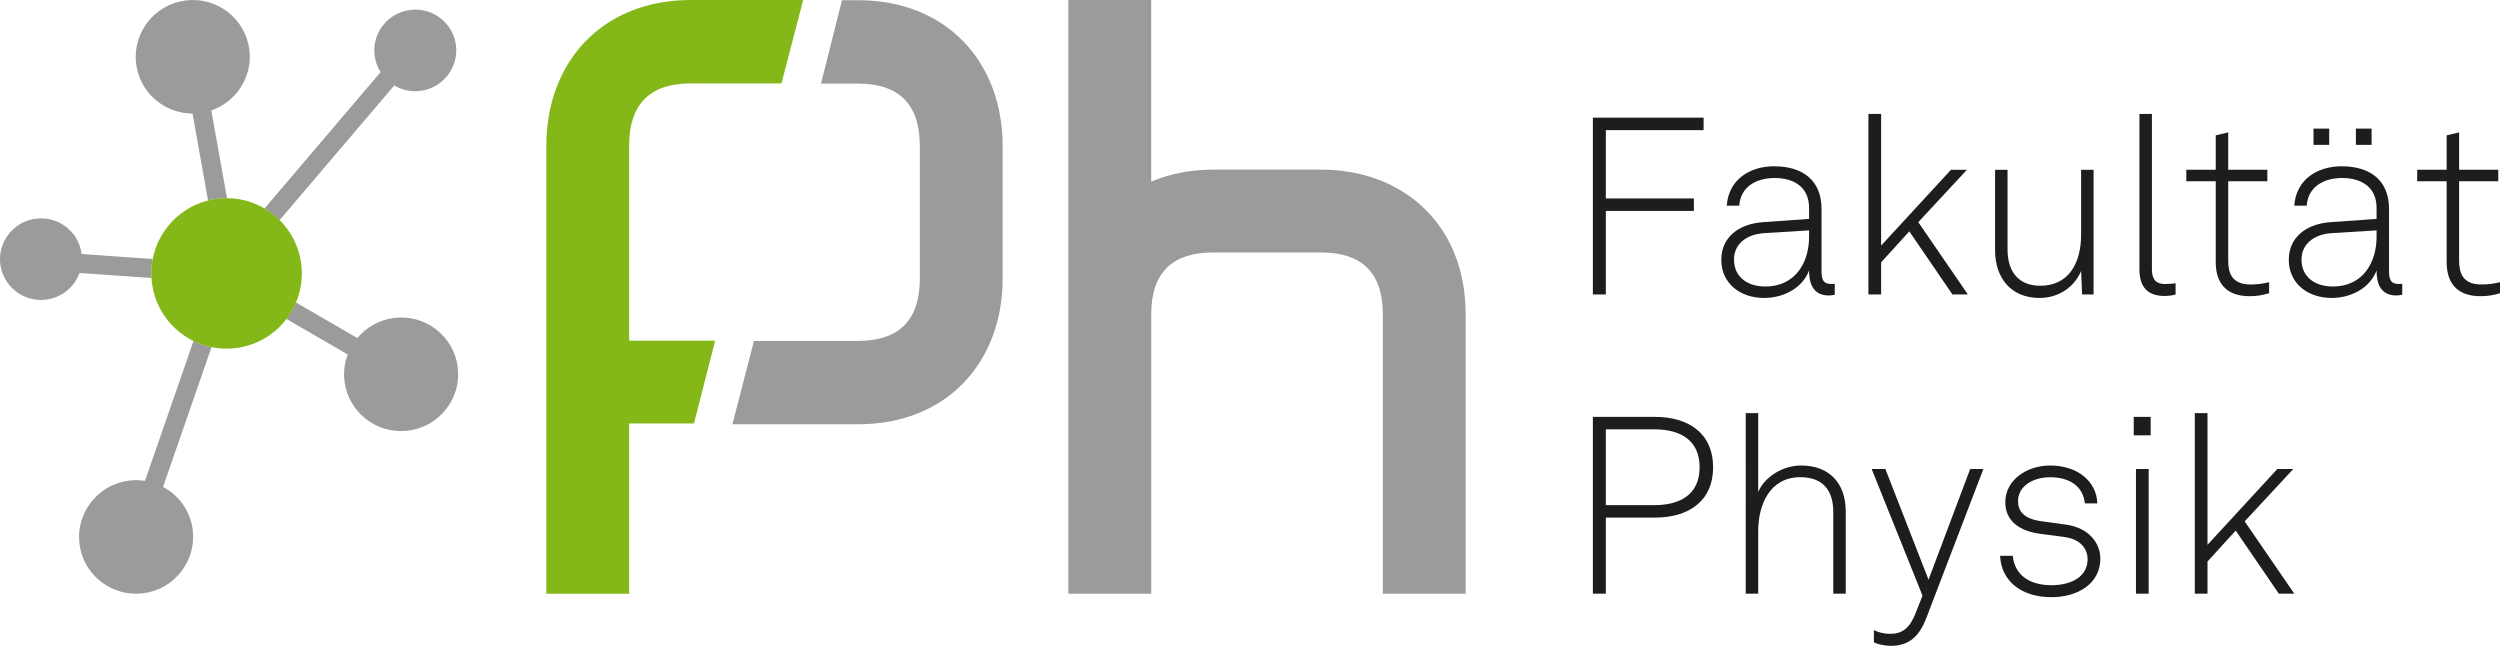 <?xml version="1.0" encoding="UTF-8"?>
<svg xmlns="http://www.w3.org/2000/svg" xmlns:xlink="http://www.w3.org/1999/xlink" version="1.1" id="Ebene_1" x="0px" y="0px" viewBox="0 0 199.778 51.607" style="enable-background:new 0 0 199.778 51.607;" xml:space="preserve">
<g>
	<g>
		<path style="fill:#1D1D1B;" d="M136.137,9.402v0.997h-7.812v5.46h7.034v0.997h-7.034v6.676h-1.037V9.402H136.137z"></path>
		<path style="fill:#1D1D1B;" d="M137.55,20.761c0-1.773,1.355-2.87,3.348-3.009l3.667-0.259v-0.877c0-1.674-1.215-2.391-2.75-2.391    c-1.495,0-2.73,0.717-2.83,2.212h-0.997c0.14-2.053,1.793-3.149,3.786-3.149c2.272,0,3.787,1.116,3.787,3.408v4.922    c0,0.678,0.1,1.076,0.777,1.076c0.08,0,0.199,0,0.279-0.02v0.877c-0.14,0.04-0.319,0.06-0.479,0.06    c-1.235,0-1.574-0.937-1.574-1.993c-0.538,1.415-2.052,2.192-3.587,2.192C139.045,23.81,137.55,22.634,137.55,20.761z     M144.565,18.928V18.41l-3.567,0.219c-1.535,0.1-2.431,0.937-2.431,2.112c0,1.395,1.076,2.152,2.491,2.152    C143.569,22.894,144.565,20.861,144.565,18.928z"></path>
		<path style="fill:#1D1D1B;" d="M149.307,9.104h1.016v10.522l5.58-6.058h1.275l-3.886,4.185l3.966,5.779h-1.236l-3.447-5.042    l-2.252,2.471v2.571h-1.016V9.104z"></path>
		<path style="fill:#1D1D1B;" d="M159.429,20.004v-6.437h0.996v6.377c0,1.733,0.857,2.89,2.611,2.89    c2.312,0,3.268-1.854,3.268-4.085v-5.181h0.997v9.964h-0.917l-0.08-1.873c-0.558,1.315-1.833,2.152-3.328,2.152    C160.724,23.81,159.429,22.236,159.429,20.004z"></path>
		<path style="fill:#1D1D1B;" d="M170.965,21.539V9.104h0.997v12.395c0,0.678,0.199,1.196,1.036,1.196    c0.398,0,0.578-0.02,0.857-0.06v0.897c-0.219,0.06-0.479,0.12-0.897,0.12C171.683,23.651,170.965,22.993,170.965,21.539z"></path>
		<path style="fill:#1D1D1B;" d="M177.062,20.94v-6.457h-2.352v-0.917h2.352v-2.75l0.997-0.239v2.989h3.128v0.917h-3.128v6.317    c0,1.096,0.338,1.933,1.793,1.933c0.538,0,0.957-0.06,1.475-0.18v0.877c-0.498,0.159-0.997,0.239-1.554,0.239    C177.82,23.671,177.062,22.535,177.062,20.94z"></path>
		<path style="fill:#1D1D1B;" d="M182.9,20.761c0-1.773,1.355-2.87,3.348-3.009l3.667-0.259v-0.877c0-1.674-1.215-2.391-2.75-2.391    c-1.495,0-2.73,0.717-2.83,2.212h-0.997c0.14-2.053,1.793-3.149,3.787-3.149c2.271,0,3.786,1.116,3.786,3.408v4.922    c0,0.678,0.1,1.076,0.777,1.076c0.08,0,0.199,0,0.279-0.02v0.877c-0.14,0.04-0.319,0.06-0.479,0.06    c-1.235,0-1.574-0.937-1.574-1.993c-0.538,1.415-2.052,2.192-3.587,2.192C184.395,23.81,182.9,22.634,182.9,20.761z     M189.915,18.928V18.41l-3.567,0.219c-1.535,0.1-2.431,0.937-2.431,2.112c0,1.395,1.076,2.152,2.491,2.152    C188.919,22.894,189.915,20.861,189.915,18.928z M186.129,10.279v1.295h-1.255v-1.295H186.129z M189.517,10.279v1.295h-1.255    v-1.295H189.517z"></path>
		<path style="fill:#1D1D1B;" d="M195.514,20.94v-6.457h-2.352v-0.917h2.352v-2.75l0.997-0.239v2.989h3.128v0.917h-3.128v6.317    c0,1.096,0.338,1.933,1.793,1.933c0.538,0,0.957-0.06,1.475-0.18v0.877c-0.498,0.159-0.997,0.239-1.554,0.239    C196.271,23.671,195.514,22.535,195.514,20.94z"></path>
		<path style="fill:#1D1D1B;" d="M132.251,33.313c2.61,0,4.643,1.255,4.643,4.025s-2.033,4.025-4.643,4.025h-3.926v6.078h-1.037    V33.313H132.251z M135.818,37.338c0-2.192-1.574-3.029-3.627-3.029h-3.866v6.058h3.866    C134.244,40.368,135.818,39.53,135.818,37.338z"></path>
		<path style="fill:#1D1D1B;" d="M140.5,33.014v6.297c0.558-1.275,2.033-2.113,3.428-2.113c2.272,0,3.567,1.435,3.567,3.667v6.576    h-0.996v-6.517c0-1.753-0.837-2.79-2.631-2.79c-2.431,0-3.368,2.172-3.368,4.324v4.982h-0.996V33.014H140.5z"></path>
		<path style="fill:#1D1D1B;" d="M149.745,51.328v-0.976c0.359,0.179,0.797,0.299,1.295,0.299c0.957,0,1.554-0.438,2.013-1.594    l0.578-1.455l-4.065-10.124h1.096l3.448,8.848l3.328-8.848h1.056l-4.563,11.917c-0.618,1.614-1.515,2.212-2.83,2.212    C150.462,51.607,149.905,51.428,149.745,51.328z"></path>
		<path style="fill:#1D1D1B;" d="M159.827,44.413h1.016c0.16,1.634,1.455,2.351,3.089,2.351c1.654,0,2.89-0.717,2.89-2.072    c0-0.877-0.618-1.614-1.833-1.773l-1.933-0.259c-1.674-0.219-2.81-1.016-2.81-2.531c0-1.774,1.714-2.93,3.587-2.93    c2.152,0,3.707,1.236,3.767,3.029h-0.997c-0.139-1.435-1.315-2.092-2.77-2.092c-1.455,0-2.57,0.777-2.57,1.893    c0,0.817,0.438,1.435,1.933,1.634l1.894,0.259c1.873,0.259,2.75,1.515,2.75,2.71c0,2.033-1.833,3.089-3.906,3.089    C161.561,47.721,159.927,46.465,159.827,44.413z"></path>
		<path style="fill:#1D1D1B;" d="M171.863,33.313v1.475h-1.355v-1.475H171.863z M171.703,37.478v9.964h-1.016v-9.964H171.703z"></path>
		<path style="fill:#1D1D1B;" d="M175.389,33.014h1.016v10.522l5.58-6.058h1.275l-3.886,4.185l3.966,5.779h-1.236l-3.447-5.042    l-2.252,2.471v2.571h-1.016V33.014z"></path>
	</g>
	<g>
		<path style="fill:#83B818;" d="M55.208,6.665h7.241L64.182,0l-8.974,0.001c-7.159,0-11.55,5.033-11.55,11.629v35.815h6.618V33.842    h5.179l1.693-6.618h-6.872V11.63C50.275,8.432,51.829,6.665,55.208,6.665z"></path>
		<g>
			<path style="fill:#9C9B9B;" d="M117.123,47.444l-0.001-22.339c0-7.159-4.999-11.551-11.551-11.551h-8.642     c-1.786,0-3.45,0.337-4.935,0.956l0-14.511h-6.62v47.444h0.004h6.617h0.001V25.106c0-3.378,1.757-4.932,4.934-4.932h8.642     c3.176,0,4.932,1.554,4.932,4.932v22.339H117.123z"></path>
			<path style="fill:#9C9B9B;" d="M68.57,0.016l-1.288,0L65.608,6.68h2.962c3.379,0,4.933,1.767,4.933,4.965v10.63     c0,3.198-1.554,4.967-4.933,4.967l-8.323,0l-1.717,6.662h10.04c7.159,0,11.551-5.032,11.551-11.629v-10.63     C80.12,5.048,75.728,0.016,68.57,0.016z"></path>
		</g>
	</g>
	<path style="fill:#9C9B9B;" d="M30.412,5.762l-9.276,10.9c0.442,0.259,0.851,0.567,1.211,0.926l9.159-10.761   c0.625,0.373,1.352,0.529,2.082,0.435c1.792-0.223,3.069-1.856,2.847-3.639c-0.107-0.865-0.547-1.635-1.238-2.169   c-0.69-0.535-1.545-0.77-2.415-0.66c-0.867,0.108-1.641,0.545-2.179,1.232c-0.538,0.688-0.775,1.542-0.668,2.407   C29.992,4.905,30.157,5.359,30.412,5.762z"></path>
	<path style="fill:#9C9B9B;" d="M15.384,9.073l1.243,6.955c0.474-0.12,0.968-0.191,1.479-0.191c0.011,0,0.022,0.002,0.033,0.002   l-1.254-7.013c2.016-0.692,3.308-2.716,3.043-4.849c-0.31-2.483-2.596-4.257-5.086-3.94c-2.495,0.312-4.273,2.585-3.964,5.068   C11.163,7.383,13.109,9.069,15.384,9.073z"></path>
	<path style="fill:#9C9B9B;" d="M13.03,38.909l3.874-11.168c-0.507-0.103-0.987-0.275-1.439-0.497l-3.879,11.182   c-0.425-0.066-0.851-0.075-1.271-0.022c-2.495,0.311-4.273,2.584-3.964,5.067c0.286,2.292,2.253,3.973,4.517,3.973   c0.188,0,0.379-0.012,0.57-0.036c2.494-0.311,4.272-2.583,3.963-5.066C15.217,40.864,14.34,39.604,13.03,38.909z"></path>
	<path style="fill:#9C9B9B;" d="M36.579,29.346c-0.15-1.204-0.761-2.276-1.723-3.021c-0.96-0.742-2.151-1.069-3.363-0.919   c-1.147,0.144-2.201,0.723-2.939,1.607l-4.902-2.842c-0.198,0.473-0.46,0.912-0.767,1.315l4.901,2.842   c-0.258,0.686-0.347,1.421-0.257,2.145c0.31,2.481,2.587,4.251,5.086,3.939c1.208-0.15,2.286-0.76,3.034-1.717   C36.399,31.738,36.729,30.548,36.579,29.346z"></path>
	<path style="fill:#9C9B9B;" d="M12.112,22.219c-0.007-0.123-0.019-0.245-0.019-0.37c0-0.394,0.04-0.777,0.113-1.15L6.524,20.3   c-0.224-1.782-1.865-3.056-3.652-2.826c-0.867,0.108-1.641,0.546-2.179,1.233c-0.538,0.688-0.775,1.542-0.668,2.406   c0.221,1.783,1.86,3.055,3.653,2.83c1.238-0.154,2.258-0.977,2.674-2.129L12.112,22.219z"></path>
	<circle style="fill:#83B818;" cx="18.106" cy="21.849" r="6.012"></circle>
</g>
</svg>